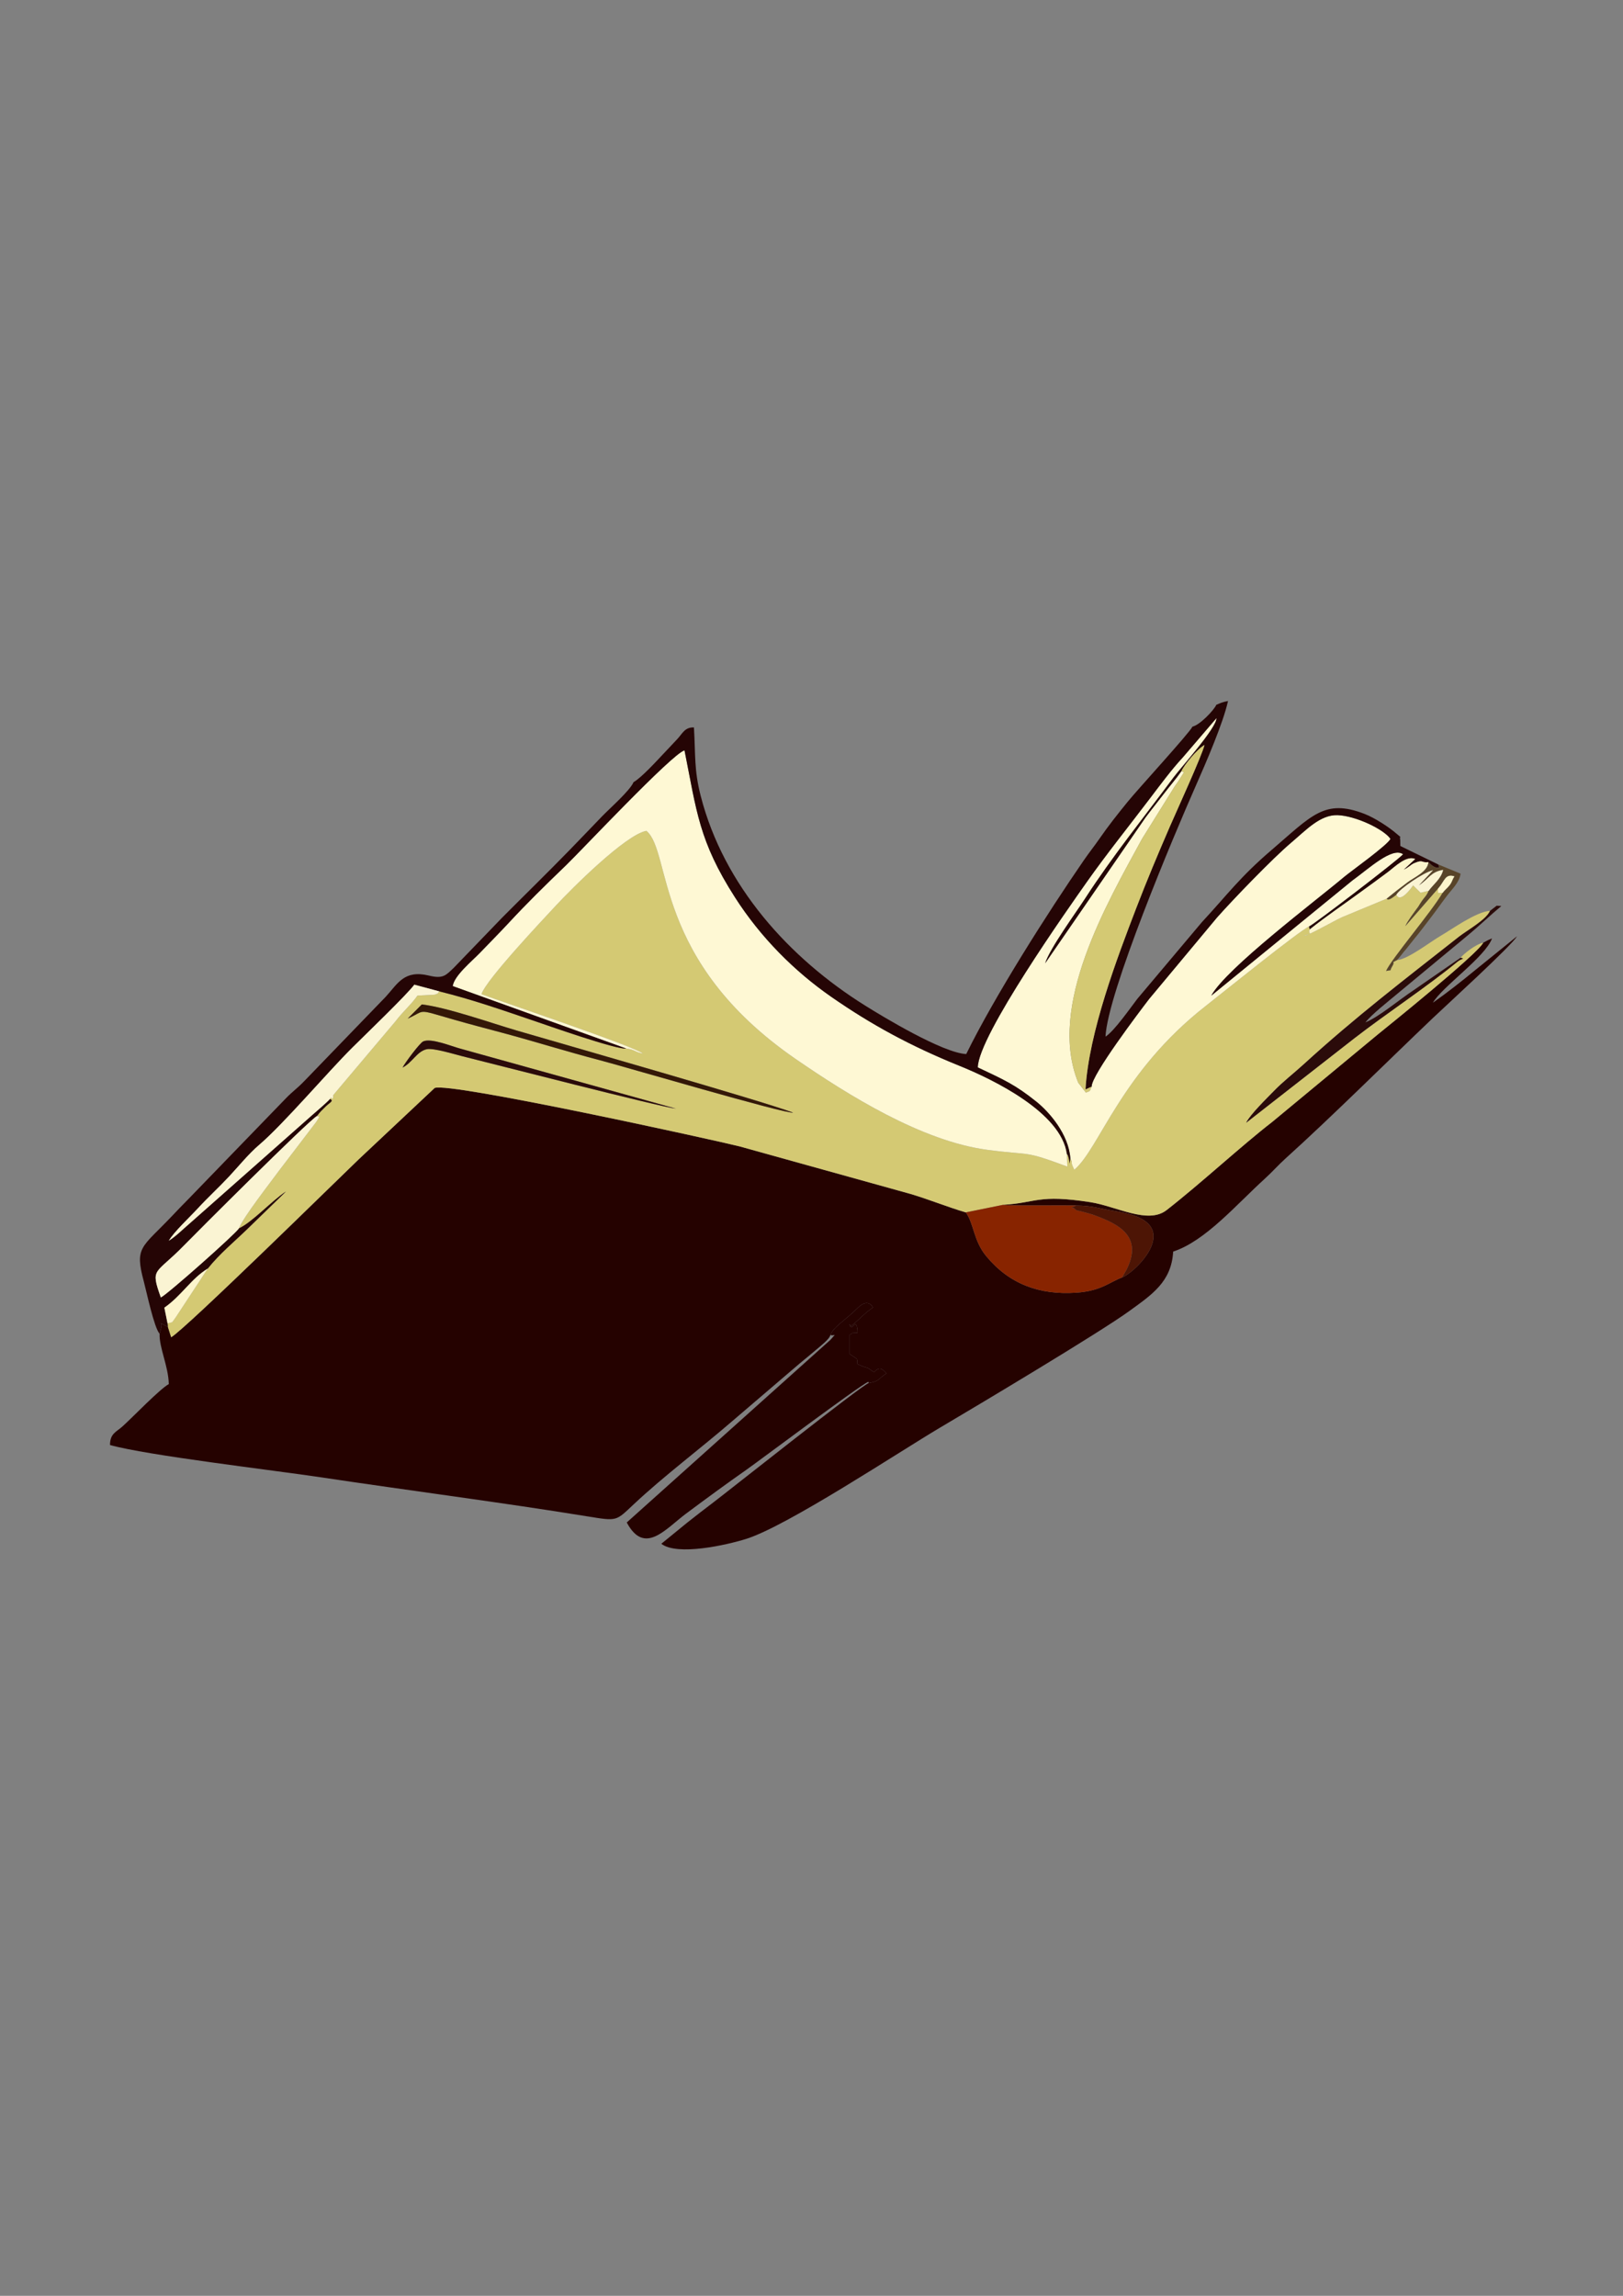 <?xml version="1.0" encoding="UTF-8"?>
<!DOCTYPE svg PUBLIC "-//W3C//DTD SVG 1.1//EN" "http://www.w3.org/Graphics/SVG/1.1/DTD/svg11.dtd">
<!-- Creator: CorelDRAW -->
<svg xmlns="http://www.w3.org/2000/svg" xml:space="preserve" width="210mm" height="297mm" version="1.1" style="shape-rendering:geometricPrecision; text-rendering:geometricPrecision; image-rendering:optimizeQuality; fill-rule:evenodd; clip-rule:evenodd"
viewBox="0 0 21000 29700"
 xmlns:xlink="http://www.w3.org/1999/xlink"
 xmlns:xodm="http://www.corel.com/coreldraw/odm/2003">
 <rect x="0" y="0" width="21000" height="29700" fill="#808080" stroke="none"/>
 <defs>
  <style type="text/css">
   <![CDATA[
    .fil0 {fill:#250200}
    .fil3 {fill:#250505}
    .fil6 {fill:#2B0B0A}
    .fil7 {fill:#341807}
    .fil9 {fill:#4D1505}
    .fil10 {fill:#584429}
    .fil4 {fill:#882400}
    .fil1 {fill:#D4C973}
    .fil5 {fill:#FAF4D3}
    .fil8 {fill:#FCF5CC}
    .fil2 {fill:#FEF8D4}
   ]]>
  </style>
 </defs>
 <g id="Слой_x0020_1">
  <g id="_1555065406096">
   <path class="fil0" d="M19191.03 12195.83c-69.17,144.48 -1266.96,1108.14 -1360.85,1184.09l-1370.02 1134.95c-395.94,306.03 -924.85,796.56 -1365.55,1139.87 -242.27,188.76 -649.45,-50.39 -986.81,-102.58 -677.85,-104.83 -689.75,7.69 -1129.77,34.55 30.21,15.06 802.09,4.56 944.52,8.44 223.06,3.72 290.52,37.34 491.81,70.09 151.31,24.59 326.44,60.51 431.09,154.59 255.87,230.11 -172.23,643.62 -326.77,706.41 -159.15,57.9 -269.48,175.01 -592.43,196.64 -482.31,32.31 -869.87,-114.66 -1165.16,-472.28 -165.39,-200.28 -157.97,-417.24 -264.16,-566.19 -225.36,-65.53 -464.58,-163.56 -710.6,-237.41l-2214.54 -616.01c-313.39,-79.47 -3750.88,-835.02 -3947.78,-756.32l-981.84 922.39c-254.95,243.57 -2232.11,2186.97 -2427.24,2302.45l-42.55 -134.15 -74.38 -36.16c-4.68,-10.92 -14.09,-9.91 -21.69,-13.81 32.99,16.39 0.68,87.1 -11.19,137.55 -6.48,182.61 113.32,417.57 119.06,652.29 -119.68,66.45 -463.34,425.29 -599.06,547.78 -79.38,71.66 -161.69,90.95 -161.66,240.52 475.86,134.33 2124.48,326.88 2735.25,418.72 1116.7,167.91 2341.74,325.38 3448.46,505.53 384.08,62.52 360.38,60.57 594.83,-159.27 395.38,-370.67 859.11,-715.84 1277.18,-1077.66l864.05 -738.95c82.49,-68.74 148.35,-121.49 218.97,-182.32 45.92,-39.56 174.42,-138.06 181.67,-188.92 39.94,-105.75 188.15,-185.63 355.5,-351.77 137.9,-136.9 195.3,-4.11 195.36,-4.05 -123.14,82.46 -199.63,182.91 -300.61,250.52 14.83,-8.82 -28.22,-77.64 23.64,6.8l51.66 -46.69c20.27,45.01 11.72,4.56 23.97,65.6 2.16,10.71 1.89,38.88 2.45,49.56 -141.01,9.2 -24.73,-4.38 -101.45,25.18l0 250.37 90.33 61.22c0.77,0.94 9.88,7.87 9.88,69.14 161.73,74.44 84.92,12.25 215.34,105.07 76.28,-91.67 128.11,-18.97 160.16,14.97 -123.44,82.64 -86.58,99.56 -229.07,125.24 -65.57,6.63 -1852.63,1425.27 -2009.94,1543.5 -123.65,92.93 -223.18,171.46 -339.08,262.35l-335.28 273.51c205.78,160.19 845.97,16.24 1097.49,-62.79 535.45,-168.2 1982.16,-1128.23 2515.3,-1443.37 473.58,-279.96 2061.13,-1226.58 2447.81,-1508.37 285.4,-207.97 540.71,-373.69 562.34,-765.28 419.02,-138.24 815.05,-606.46 1186.82,-943.82 95.15,-86.34 172.46,-175.48 265.84,-259.72 587.79,-530.3 1333.34,-1270.99 1911.39,-1821.5 188.38,-179.39 1004.02,-921.83 1086.48,-1054.97l-533.16 430.94c-184.93,152.26 -372.72,300.22 -556.16,429.2 114.47,-202.8 679.12,-592.26 763.98,-831.5 -77.52,31.72 -69.56,33.99 -113.83,55.83z"/>
   <path class="fil1" d="M5208.6 13810.84c30.56,-60.89 222.44,-317.57 266.64,-338.25 100.98,-47.25 363.84,61.84 477.9,92.37l2794.01 777.42c-209.39,-23.79 -2372.15,-581.34 -2768.36,-679.3 -98.23,-24.32 -372.3,-109.27 -458.87,-89.42 -125.99,28.91 -185.64,173.39 -311.32,237.18zm249.45 -816.89c328.51,38.62 905.47,243.45 1229.1,337.92 613.23,179.04 3175.45,910.77 3575.33,1061.9 -104.89,16.78 -2192.35,-597.93 -2504.68,-679.18 -422.51,-109.86 -830.25,-239.16 -1253.27,-352.36 -215.37,-57.64 -418.07,-110.45 -629.21,-170.84 -504.52,-144.36 -353.54,-122.82 -600.18,-14.2l182.91 -183.24zm2645.04 570.48c-125.24,16.84 -1017.28,-298.74 -1209.84,-364.01 -393.21,-133.27 -773.09,-267.3 -1208.62,-375.47 -30.27,33.17 0.21,21.36 -60.51,42.61l-222.46 11.98c-84.03,119.8 -183.33,199.69 -286.56,335.26l-802.41 951.15c-2.43,2.81 -0.09,83.46 -28.2,33.4 -2.58,-4.61 -9.91,11.63 -14.85,17.49 53.9,26.54 -2.19,44.41 -56.04,98.02 -48.59,48.41 -73.68,69.18 -111.52,121.78 31.6,22.79 54.35,-25.2 -11.72,78.8l-479.37 628.26c-102.29,141.52 -464.38,602.14 -519.65,747.32 172.88,-78.26 422.98,-354.96 608.91,-477.1l-505.18 490.62c-158.38,153.5 -356.7,317.42 -506.54,506.16l-413.13 629.12c-67.34,90 -25.53,55.5 -107.34,80.89l4.32 44.65 42.55 134.15c195.13,-115.48 2172.29,-2058.88 2427.24,-2302.45l981.84 -922.39c196.9,-78.7 3634.39,676.85 3947.78,756.32l2214.54 616.01c246.02,73.85 485.24,171.88 710.6,237.41l481.1 -97.7c440.02,-26.86 451.92,-139.38 1129.77,-34.55 337.36,52.19 744.54,291.34 986.81,102.58 440.7,-343.31 969.61,-833.84 1365.55,-1139.87l1370.02 -1134.95c93.89,-75.95 1291.68,-1039.61 1360.85,-1184.09 -101.69,20.89 -250.37,143.38 -292.94,194.06 64.88,16.9 17.54,3.94 -43.44,53.97 -394.34,323.57 -917.48,667.79 -1326.73,984.65l-1403.34 1095.62c52.81,-107.78 276.2,-324.22 359.84,-410.76 116.93,-120.98 251.67,-223.5 383.55,-343.9 675.84,-616.99 1295.96,-1089.11 2007.54,-1649.5 106.04,-83.53 355.47,-220.64 404.29,-337.06 -179.54,10.97 -497.1,241.61 -626.11,315.46 -145.68,83.41 -437.06,313.98 -578.08,321.85 -96.69,50.74 -9.11,-2.63 -66.16,88.2 -40.86,65.07 22.37,29.71 -74.85,53.05 66.45,-153.35 593.47,-770.75 731.58,-1011.48l-58.94 2.4 -1.54 -56.72 -422.65 485.35c37.07,-75.56 105.21,-165.95 149.71,-226.49 29.14,-39.68 7.99,-7.87 40.3,-60.21 63.99,-103.65 75.5,-85.18 112.58,-170.54l-104.27 25.32 -97.19 -95.06c-17.61,26.24 -165.99,237.23 -216.7,120.95 -33.35,23.91 -105.42,87.61 -124.03,50.27l-578.68 239.99c-99.35,44.47 -466.42,255.69 -490.92,239.98 133.71,-42.04 42.2,-11.66 72.85,-81.54l-8.82 -37.93c-119.98,49.11 -1154.62,885.38 -1332.3,1024.02 -1106.01,862.95 -1379.25,1848.66 -1705.43,2122.91l-23.61 -52.84c-2.04,-5.65 -4.23,-13.2 -6.15,-18.94 -12.81,-38.43 13.85,-9.35 -21.36,-76.16l-9.32 66.28c-2.19,-15.71 -6.96,-52.75 -10.27,-65.65 -15,-57.97 -16.45,-43.2 -25,-59.21l5.8 165.69c-583.32,-216.31 -445.15,-138.82 -1031.13,-216.22 -855.88,-113.06 -1810.46,-712.92 -2479.79,-1173.09 -1858.52,-1277.77 -1602.23,-2678.24 -1935.39,-2954.09 -266.64,46.01 -970.17,749.81 -1169.03,964.35 -158.65,171.14 -905.23,960.39 -965.21,1148.24 284.49,105.27 2004.38,684.86 2087.79,768.33 -106.37,-19.41 -95.57,-49.12 -214.39,-64.95z"/>
   <path class="fil2" d="M8103.09 13564.43c118.82,15.83 108.02,45.54 214.39,64.95 -83.41,-83.47 -1803.3,-663.06 -2087.79,-768.33 59.98,-187.85 806.56,-977.1 965.21,-1148.24 198.86,-214.54 902.39,-918.34 1169.03,-964.35 333.16,275.85 76.87,1676.32 1935.39,2954.09 669.33,460.17 1623.91,1060.03 2479.79,1173.09 585.98,77.4 447.81,-0.09 1031.13,216.22l-5.8 -165.69c-75.09,-532.37 -942.66,-957.33 -1388.52,-1137.61 -634.18,-256.41 -1143.5,-533.91 -1660.24,-893.04 -475.59,-330.56 -911.6,-765.61 -1244.9,-1285.7 -468.25,-730.67 -495.92,-1114.24 -653.86,-1902.78 -157.2,39.68 -1339.78,1300.61 -1531.01,1484.73 -284.72,274.16 -506.06,490.92 -749.86,753.99 -124.21,134 -237.06,245.42 -368.22,383.12 -93.17,97.82 -331.09,291 -349.9,427.66l2245.16 807.89z"/>
   <path class="fil2" d="M13849.03 14984.75c35.21,66.81 8.55,37.73 21.36,76.16 1.92,5.74 4.11,13.29 6.15,18.94l23.61 52.84c326.18,-274.25 599.42,-1259.96 1705.43,-2122.91 177.68,-138.64 1212.32,-974.91 1332.3,-1024.02 45.8,-13.11 1152.97,-860 1216.88,-934.59 -139.62,-99.65 -440.09,182.89 -658.65,341.09l-1823.6 1488.52c190.43,-351.56 1355.94,-1229.75 1722.68,-1538.97 78.37,-66.07 555.12,-405.7 596.33,-489.14 -83.88,-123.64 -450.35,-299.51 -684.92,-307.18 -223.77,-7.28 -404.49,190.22 -601.28,356.77 -239.83,203 -755.4,737.83 -959.76,969.17l-876.94 1052.19c-113.06,147.17 -752.89,990.51 -743.13,1133.21 -38.02,74.38 -0.26,44.35 -75.03,77.37l-98.56 -126.99c-405.67,-991.89 373.1,-2324.28 824.85,-3155.22l422.89 -678.86c24.53,-35.59 48.02,-66.21 72.34,-106.57 60.42,-100.15 55.15,-64.41 15.42,-92.08 -71.16,102.52 -158.38,202.17 -234.57,302.39 -79.3,104.29 -143.65,182.08 -229.69,297.15l-1300.14 1888.07c63.56,-197.29 399.76,-656.11 519.56,-841.41 351.41,-543.5 763.09,-1052.32 1142.32,-1563.59 91.78,-123.7 559.56,-643.23 555.44,-767.47l-437.68 510.74c-142.94,153.97 -291.62,354.55 -423.31,528.2 -278.78,367.62 -559.86,716.46 -819.46,1084.68 -232.97,330.46 -1403.49,1985.29 -1407.99,2395.44 349.61,164.95 483.64,224.33 756.32,441.92 171.43,136.78 419.58,424.85 440.83,734.15z"/>
   <path class="fil3" d="M15738.08 9117.74c-30.98,70.57 -215.34,263.3 -308.51,282.12 -38.94,82.46 -706.97,810.11 -835.76,969.03 -134.66,166.1 -243.95,301.52 -379.76,497.69 -52.9,76.45 -125.81,168.82 -189.15,260.66 -465.56,675.04 -1154.39,1758.45 -1523.02,2508.82 -306.77,-16.3 -1076.13,-482.42 -1308.52,-627.7 -981.12,-613.35 -1827.35,-1546.81 -2126.57,-2710.34 -87.61,-340.73 -66.4,-528.43 -87.76,-887.12 -116.19,-6.01 -149.8,78.64 -209.57,143.5 -65.18,70.71 -116.96,124.41 -182.32,193.92 -90.24,95.95 -286.29,310.93 -389.84,370.34 -46.48,109.48 -300.49,331.95 -404.05,438.88 -149.54,154.38 -280.99,293.18 -430.29,446.41 -287.71,295.38 -578.71,578.85 -863.6,865.14l-627.17 650.25c-101.31,95.36 -135.1,147.23 -321,101.75 -322.92,-79 -406.03,105.84 -558.14,271.67l-1058.55 1095.75c-81.61,85.66 -150.57,132.35 -232.89,217.68l-1269.48 1311.41c-76.84,76.87 -134.36,137.76 -209.27,216.58 -392.75,413.19 -482.9,393.36 -361.42,846.38 32.02,119.45 134.83,605.21 203.68,672.38 11.87,-50.45 44.18,-121.16 11.19,-137.55 7.6,3.9 17.01,2.89 21.69,13.81l74.38 36.16 -4.32 -44.65 -41.36 -203.86c225.72,-157.7 345.43,-374.49 561.83,-506.15 149.84,-188.74 348.16,-352.66 506.54,-506.16l505.18 -490.62c-185.93,122.14 -436.03,398.84 -608.91,477.1 -42.16,69.68 -916.62,846.86 -1010.18,893.84 -139,-390.49 -73.52,-289.72 296.97,-670.42 149.63,-153.8 1604.95,-1608.56 1723.95,-1677.8 37.84,-52.6 62.93,-73.37 111.52,-121.78 53.85,-53.61 109.94,-71.48 56.04,-98.02 -41.16,45.92 -173.45,159.18 -240.26,217.17l-1582.13 1399.11c-83.62,71.3 -176.55,164.98 -263.15,217.76 64.53,-112.25 271.11,-304.69 369.69,-411.97 136.08,-148.09 275.2,-274.25 409.26,-417.75 124.53,-133.32 254.01,-294.31 390.55,-410.62 313.51,-267.08 887.04,-941.56 1201.44,-1253.92 181.22,-180.04 707.11,-685.34 806.11,-818.15l323.48 86.48c435.53,108.17 815.41,242.2 1208.62,375.47 192.56,65.27 1084.6,380.85 1209.84,364.01l-2245.16 -807.89c18.81,-136.66 256.73,-329.84 349.9,-427.66 131.16,-137.7 244.01,-249.12 368.22,-383.12 243.8,-263.07 465.14,-479.83 749.86,-753.99 191.23,-184.12 1373.81,-1445.05 1531.01,-1484.73 157.94,788.54 185.61,1172.11 653.86,1902.78 333.3,520.09 769.31,955.14 1244.9,1285.7 516.74,359.13 1026.06,636.63 1660.24,893.04 445.86,180.28 1313.43,605.24 1388.52,1137.61 8.55,16.01 10,1.24 25,59.21 3.31,12.9 8.08,49.94 10.27,65.65l9.32 -66.28c-21.25,-309.3 -269.4,-597.37 -440.83,-734.15 -272.68,-217.59 -406.71,-276.97 -756.32,-441.92 4.5,-410.15 1175.02,-2064.98 1407.99,-2395.44 259.6,-368.22 540.68,-717.06 819.46,-1084.68 131.69,-173.65 280.37,-374.23 423.31,-528.2l437.68 -510.74c4.12,124.24 -463.66,643.77 -555.44,767.47 -379.23,511.27 -790.91,1020.09 -1142.32,1563.59 -119.8,185.3 -456,644.12 -519.56,841.41l1300.14 -1888.07c86.04,-115.07 150.39,-192.86 229.69,-297.15 76.19,-100.22 163.41,-199.87 234.57,-302.39 33.49,-76.9 199.71,-280.96 297.5,-337.21 -30.12,132.61 -366.59,867.16 -446.06,1050.66 -155.84,359.78 -300.88,704.71 -439.17,1065.24 -239.78,625.21 -612.02,1599.33 -654.51,2340.85 4.94,-2.84 65.04,-28.85 80.33,-37.19 -9.76,-142.7 630.07,-986.04 743.13,-1133.21l876.94 -1052.19c204.36,-231.34 719.93,-766.17 959.76,-969.17 196.79,-166.55 377.51,-364.05 601.28,-356.77 234.57,7.67 601.04,183.54 684.92,307.18 -41.21,83.44 -517.96,423.07 -596.33,489.14 -366.74,309.22 -1532.25,1187.41 -1722.68,1538.97l1823.6 -1488.52c218.56,-158.2 519.03,-440.74 658.65,-341.09 -63.91,74.59 -1171.08,921.48 -1216.88,934.59l8.82 37.93c212.23,-169.3 439.14,-322.36 666.78,-489.2 121.31,-88.88 230.4,-166.25 346,-253.69 88.62,-67.01 237.35,-217.49 351.35,-168.11l-149.62 138.67c65.86,-27.9 91.87,-65.86 139,-85.65 120.9,-50.8 84.62,-0.74 182,-12.28l41.39 39.08c77.58,57.79 101.13,24.36 117.02,20.51 -42.64,25.36 -3.52,17.99 -30.8,-29.68l-490.77 -239.04 -1.22 -74.88c-0.59,-4.53 -0.74,-12.28 -1.68,-16.57 -12.07,-54.21 43.05,10.47 -42.25,-64.32 -99.24,-87.08 -284.84,-208.12 -419.41,-260.05 -516.36,-199.33 -681.13,21.9 -1203.77,469.47 -410.76,351.76 -568.61,575.59 -898.63,930.79l-836.06 992.84c-86.54,112.52 -300.49,420.35 -411.83,488.7 27.22,-566.25 877.72,-2588.32 1174.16,-3258.36 116.54,-263.45 350.22,-800.76 411,-1083.26 -74.86,13.58 -100.42,27.99 -151.28,49.08z"/>
   <path class="fil0" d="M10743.87 17270.66c57.1,18.58 89.38,-41.9 0.21,63.14l-2634.51 2361.8c229.84,429.73 499.02,85.77 766.85,-114.18 267.8,-199.92 523.49,-386.97 783.45,-569.23 162.61,-114.01 1453.73,-1082.94 1574.44,-1136.32l6.72 15.95c142.49,-25.68 105.63,-42.6 229.07,-125.24 -32.05,-33.94 -83.88,-106.64 -160.16,-14.97 -130.42,-92.82 -53.61,-30.63 -215.34,-105.07 0,-61.27 -9.11,-68.2 -9.88,-69.14l-90.33 -61.22 0 -250.37c76.72,-29.56 -39.56,-15.98 101.45,-25.18 -0.56,-10.68 -0.29,-38.85 -2.45,-49.56 -12.25,-61.04 -3.7,-20.59 -23.97,-65.6l-51.66 46.69c-51.86,-84.44 -8.81,-15.62 -23.64,-6.8 100.98,-67.61 177.47,-168.06 300.61,-250.52 -0.06,-0.06 -57.46,-132.85 -195.36,4.05 -167.35,166.14 -315.56,246.02 -355.5,351.77z"/>
   <path class="fil4" d="M12496.93 15684.41c106.19,148.95 98.77,365.91 264.16,566.19 295.29,357.62 682.85,504.59 1165.16,472.28 322.95,-21.63 433.28,-138.74 592.43,-196.64l53.53 -93.5c224.18,-435.32 -95.36,-595.86 -404.41,-709.21 -64.41,-23.64 -109.47,-33.91 -177.2,-52.17 -40.92,-11.06 -64.97,-7.69 -86.27,-35.26 -18.26,-23.59 -83.2,7.1 18.22,-40.95 -142.43,-3.88 -914.31,6.62 -944.52,-8.44l-481.1 97.7z"/>
   <path class="fil1" d="M15287.4 9974.48c39.73,27.67 45,-8.07 -15.42,92.08 -24.32,40.36 -47.81,70.98 -72.34,106.57l-422.89 678.86c-451.75,830.94 -1230.52,2163.33 -824.85,3155.22l98.56 126.99c74.77,-33.02 37.01,-2.99 75.03,-77.37 -15.29,8.34 -75.39,34.35 -80.33,37.19 42.49,-741.52 414.73,-1715.64 654.51,-2340.85 138.29,-360.53 283.33,-705.46 439.17,-1065.24 79.47,-183.5 415.94,-918.05 446.06,-1050.66 -97.79,56.25 -264.01,260.31 -297.5,337.21z"/>
   <path class="fil5" d="M3091.34 15891.02c55.27,-145.18 417.36,-605.8 519.65,-747.32l479.37 -628.26c66.07,-104 43.32,-56.01 11.72,-78.8 -119,69.24 -1574.32,1524 -1723.95,1677.8 -370.49,380.7 -435.97,279.93 -296.97,670.42 93.56,-46.98 968.02,-824.16 1010.18,-893.84z"/>
   <path class="fil5" d="M4269.64 14216.84c4.94,-5.86 12.27,-22.1 14.85,-17.49 28.11,50.06 25.77,-30.59 28.2,-33.4l802.41 -951.15c103.23,-135.57 202.53,-215.46 286.56,-335.26l222.46 -11.98c60.72,-21.25 30.24,-9.44 60.51,-42.61l-323.48 -86.48c-99,132.81 -624.89,638.11 -806.11,818.15 -314.4,312.36 -887.93,986.84 -1201.44,1253.92 -136.54,116.31 -266.02,277.3 -390.55,410.62 -134.06,143.5 -273.18,269.66 -409.26,417.75 -98.58,107.28 -305.16,299.72 -369.69,411.97 86.6,-52.78 179.53,-146.46 263.15,-217.76l1582.13 -1399.11c66.81,-57.99 199.1,-171.25 240.26,-217.17z"/>
   <path class="fil6" d="M19279.8 11782.91c-48.82,116.42 -298.25,253.53 -404.29,337.06 -711.58,560.39 -1331.7,1032.51 -2007.54,1649.5 -131.88,120.4 -266.62,222.92 -383.55,343.9 -83.64,86.54 -307.03,302.98 -359.84,410.76l1403.34 -1095.62c409.25,-316.86 932.39,-661.08 1326.73,-984.65 60.98,-50.03 108.32,-37.07 43.44,-53.97l-609.09 421.3c-176.05,115.1 -444.82,343.22 -622.91,415.68 86.37,-108.06 294.84,-270.28 415.53,-372.07l903.87 -749.54c159.27,-131.13 299.16,-267.47 440.47,-384.61l-60.54 -4.14 -85.62 66.4z"/>
   <path class="fil7" d="M5275.14 13177.19c246.64,-108.62 95.66,-130.16 600.18,14.2 211.14,60.39 413.84,113.2 629.21,170.84 423.02,113.2 830.76,242.5 1253.27,352.36 312.33,81.25 2399.79,695.96 2504.68,679.18 -399.88,-151.13 -2962.1,-882.86 -3575.33,-1061.9 -323.63,-94.47 -900.59,-299.3 -1229.1,-337.92l-182.91 183.24z"/>
   <path class="fil8" d="M16946.7 12023.69c-30.65,69.88 60.86,39.5 -72.85,81.54 24.5,15.71 391.57,-195.51 490.92,-239.98l578.68 -239.99c97.25,-79.94 172.67,-138.35 273.38,-213.59 80.33,-60 259.55,-136.96 265.38,-258.24 -97.38,11.54 -61.1,-38.52 -182,12.28 -47.13,19.79 -73.14,57.75 -139,85.65l149.62 -138.67c-114,-49.38 -262.73,101.1 -351.35,168.11 -115.6,87.44 -224.69,164.81 -346,253.69 -227.64,166.84 -454.55,319.9 -666.78,489.2z"/>
   <path class="fil9" d="M14518.68 16526.24c154.54,-62.79 582.64,-476.3 326.77,-706.41 -104.65,-94.08 -279.78,-130 -431.09,-154.59 -201.29,-32.75 -268.75,-66.37 -491.81,-70.09 -101.42,48.05 -36.48,17.36 -18.22,40.95 21.3,27.57 45.35,24.2 86.27,35.26 67.73,18.26 112.79,28.53 177.2,52.17 309.05,113.35 628.59,273.89 404.41,709.21l-53.53 93.5z"/>
   <path class="fil6" d="M5208.6 13810.84c125.68,-63.79 185.33,-208.27 311.32,-237.18 86.57,-19.85 360.64,65.1 458.87,89.42 396.21,97.96 2558.97,655.51 2768.36,679.3l-2794.01 -777.42c-114.06,-30.53 -376.92,-139.62 -477.9,-92.37 -44.2,20.68 -236.08,277.36 -266.64,338.25z"/>
   <path class="fil10" d="M17943.45 11625.26c18.61,37.34 90.68,-26.36 124.03,-50.27 42.48,-76.84 349.84,-287.68 474.23,-317.15l-184.75 197.8c134,-87.46 154.66,-176.55 315.82,-202.18 -28.08,118.24 -128.56,187.53 -187.14,270.32 -37.08,85.36 -48.59,66.89 -112.58,170.54 -32.31,52.34 -11.16,20.53 -40.3,60.21 -44.5,60.54 -112.64,150.93 -149.71,226.49l422.65 -485.35c86.55,-91.16 89.33,-198.65 213.42,-158.32 -33.97,50.41 -27.67,68.31 -62.49,113.76 -31.19,40.68 -58.64,56.66 -90.45,98.88 -138.11,240.73 -665.13,858.13 -731.58,1011.48 97.22,-23.34 33.99,12.02 74.85,-53.05 57.05,-90.83 -30.53,-37.46 66.16,-88.2 57.43,-61.13 59.83,-76.6 113,-135.54l110.98 -139.45c69.65,-82.75 133,-170.09 208.3,-267.7 80.42,-104.27 133.08,-182 213.83,-288.48 64.17,-84.68 163.11,-175.13 176.49,-286.8l-288.39 -118.91c27.28,47.67 -11.84,55.04 30.8,29.68 -15.89,3.85 -39.44,37.28 -117.02,-20.51l-41.39 -39.08c-5.83,121.28 -185.05,198.24 -265.38,258.24 -100.71,75.24 -176.13,133.65 -273.38,213.59z"/>
   <path class="fil8" d="M2168.06 17120.71c81.81,-25.39 40,9.11 107.34,-80.89l413.13 -629.12c-216.4,131.66 -336.11,348.45 -561.83,506.15l41.36 203.86z"/>
   <path class="fil5" d="M18067.48 11574.99c50.71,116.28 199.09,-94.71 216.7,-120.95l97.19 95.06 104.27 -25.32c58.58,-82.79 159.06,-152.08 187.14,-270.32 -161.16,25.63 -181.82,114.72 -315.82,202.18l184.75 -197.8c-124.39,29.47 -431.75,240.31 -474.23,317.15z"/>
   <path class="fil8" d="M18605.7 11495.67l1.54 56.72 58.94 -2.4c31.81,-42.22 59.26,-58.2 90.45,-98.88 34.82,-45.45 28.52,-63.35 62.49,-113.76 -124.09,-40.33 -126.87,67.16 -213.42,158.32z"/>
  </g>
 </g>
</svg>
